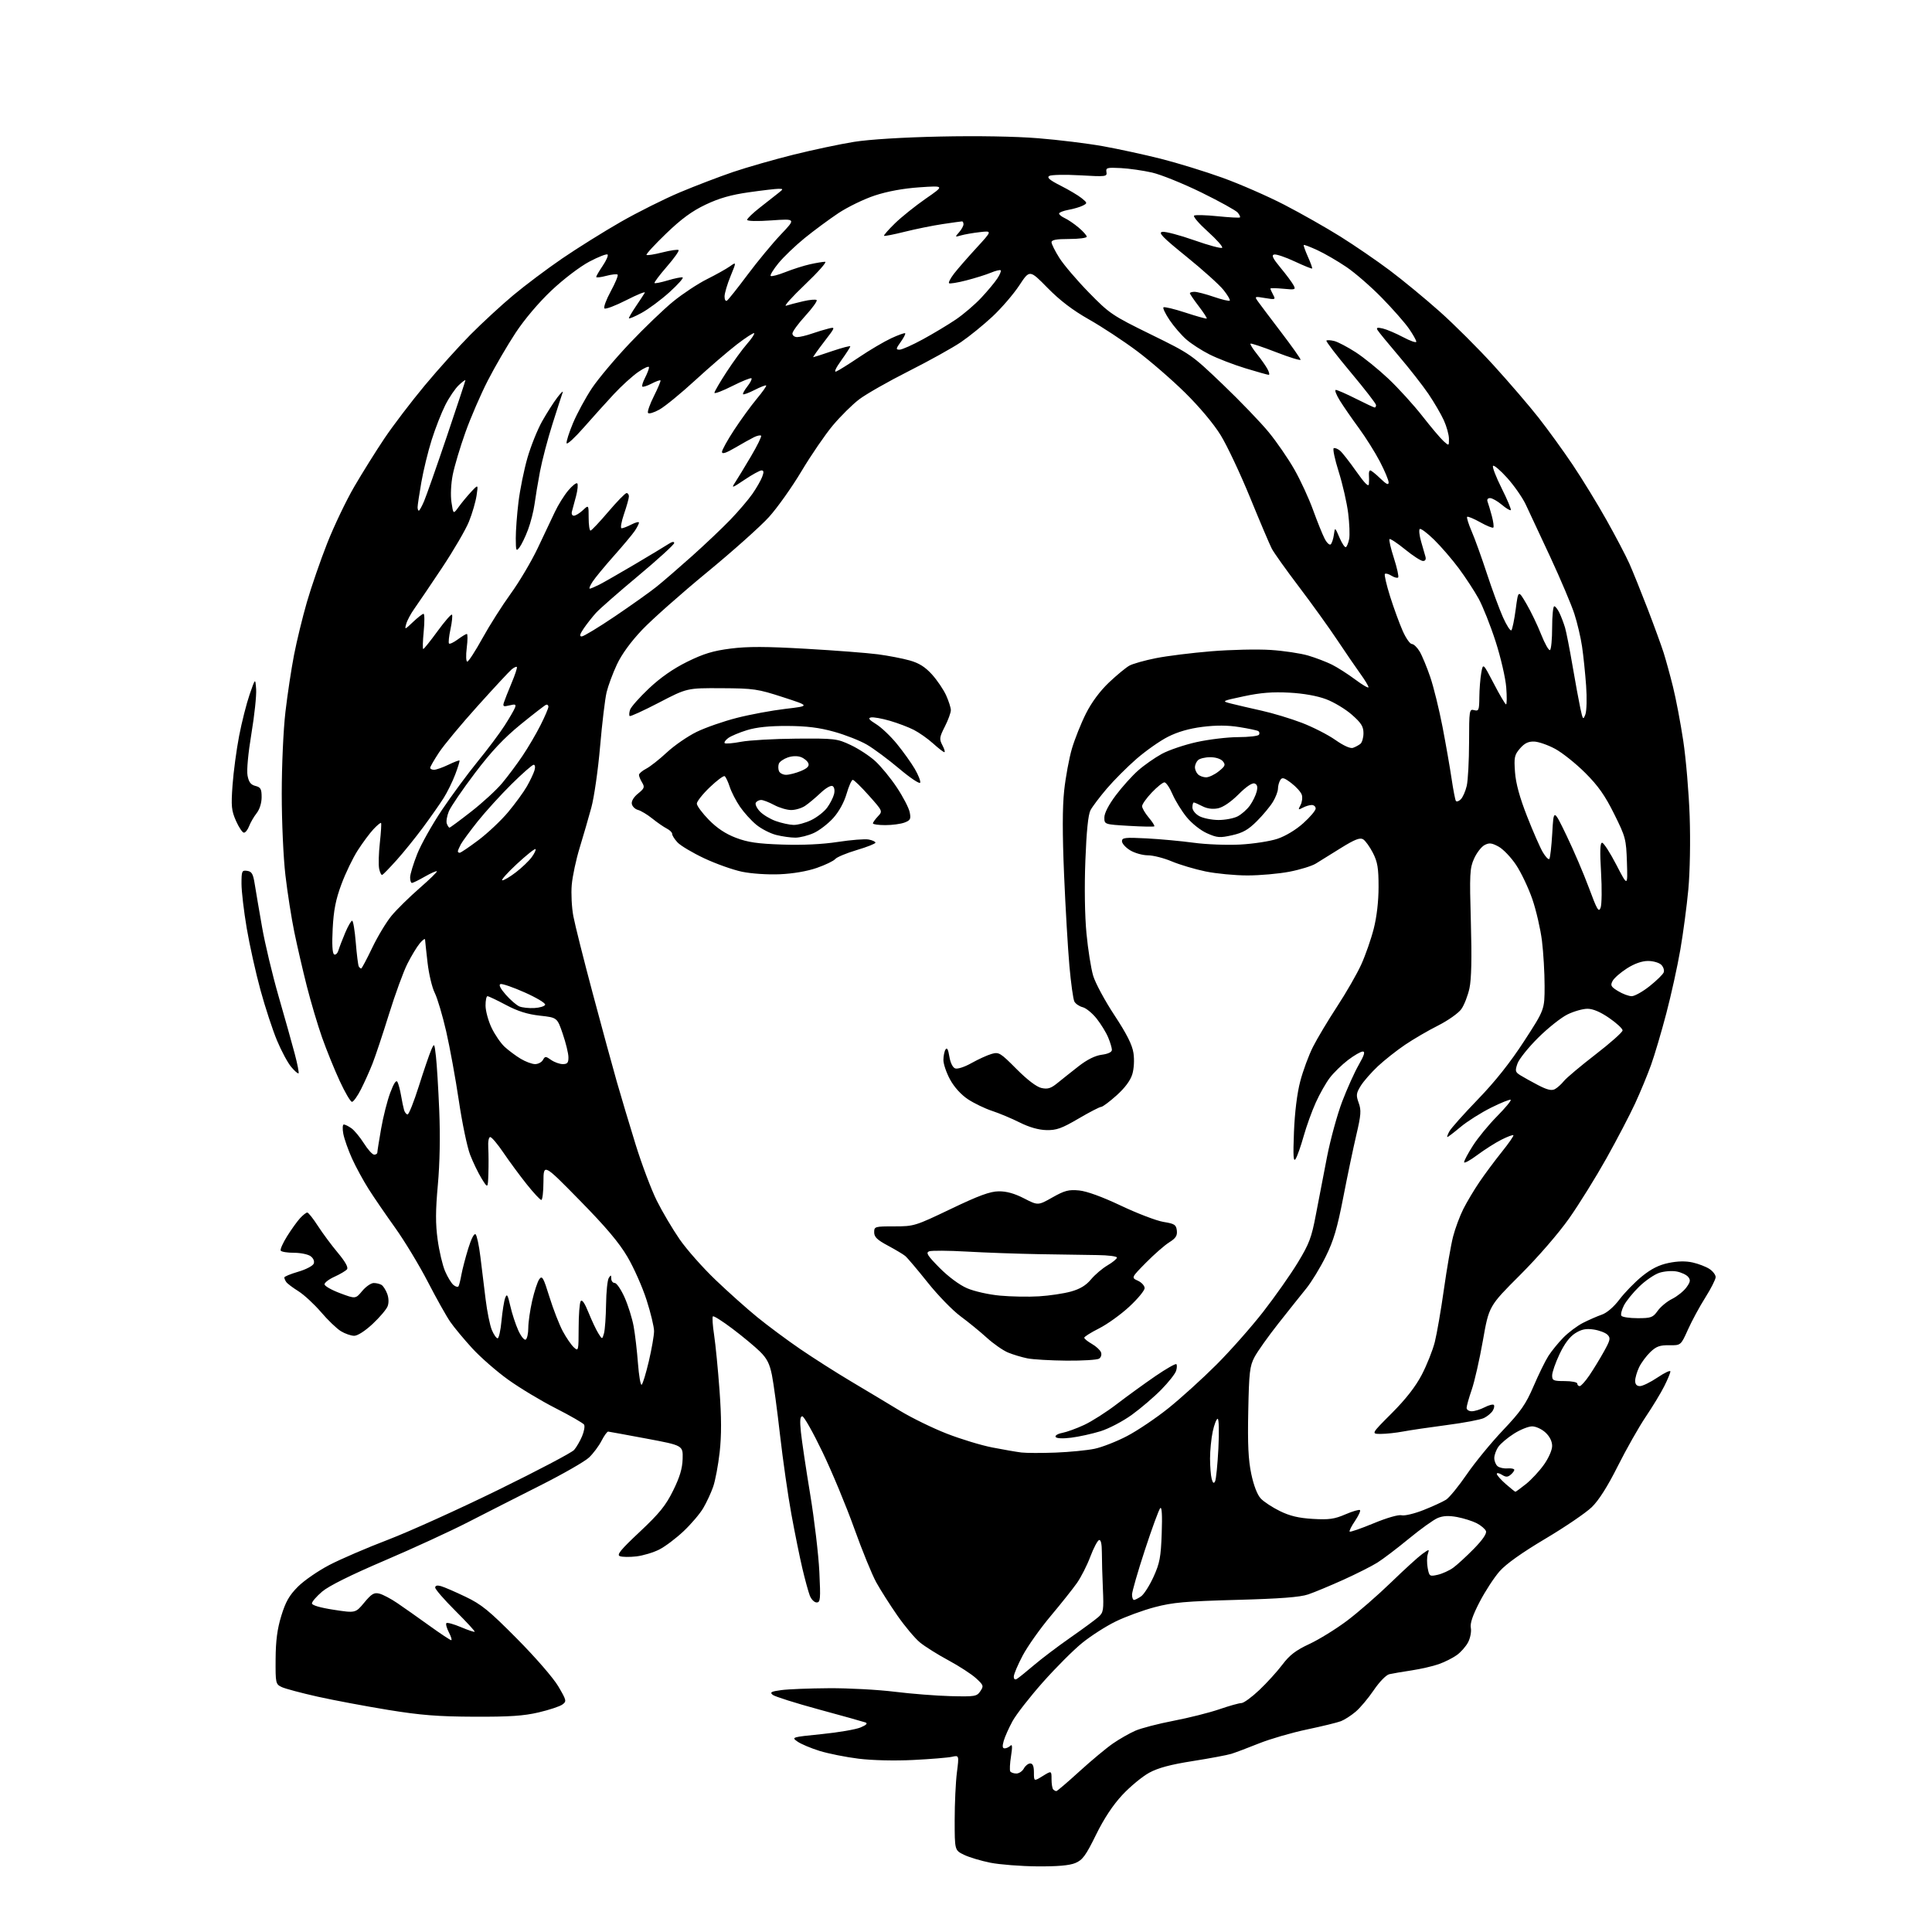 <?xml version="1.0" encoding="UTF-8" standalone="no"?>
<svg 
  version="1.1" 
  xmlns="http://www.w3.org/2000/svg" 
  xmlns:xlink="http://www.w3.org/1999/xlink" 
  xmlns:svg="http://www.w3.org/2000/svg"
  xmlns:rdf="http://www.w3.org/1999/02/22-rdf-syntax-ns#"
  xmlns:cc="http://creativecommons.org/ns#"
  xmlns:dc="http://purl.org/dc/elements/1.1/"
  viewBox="0 0 768 768"
  width="768"
  height="768"
>
<style>svg {background-color: white; }</style>"
<path stroke="none" fill="black" fill-rule="evenodd" d="M412.28,741.91C405.80,741.85 397.43,741.20 393.68,740.46C389.94,739.71 385.21,738.29 383.18,737.30C379.50,735.50 379.50,735.50 379.50,723.50C379.50,716.90 379.90,708.40 380.38,704.61C381.26,697.72 381.26,697.72 378.38,698.36C376.80,698.71 369.88,699.28 363.00,699.62C355.62,699.99 346.74,699.78 341.31,699.11C336.26,698.49 329.29,697.09 325.81,696.02C322.34,694.94 318.38,693.27 317.01,692.30C314.55,690.57 314.67,690.54 326.60,689.34C333.24,688.68 340.21,687.48 342.09,686.69C344.44,685.69 345.03,685.07 344.00,684.69C343.18,684.39 334.88,682.07 325.58,679.55C316.27,677.02 307.98,674.40 307.16,673.73C305.93,672.71 306.52,672.39 310.59,671.84C313.29,671.47 321.81,671.14 329.53,671.09C337.25,671.04 348.97,671.67 355.59,672.49C362.20,673.31 372.25,674.10 377.91,674.24C387.57,674.48 388.30,674.36 389.70,672.28C391.10,670.21 390.99,669.88 387.96,667.11C386.19,665.49 381.25,662.29 376.99,659.99C372.73,657.70 367.63,654.50 365.66,652.87C363.69,651.25 359.67,646.45 356.72,642.21C353.77,637.97 349.99,632.02 348.32,629.00C346.65,625.98 342.70,616.30 339.55,607.50C336.39,598.70 330.74,585.09 326.97,577.25C323.21,569.41 319.59,563.00 318.93,563.00C318.05,563.00 317.90,564.69 318.37,569.25C318.72,572.69 320.38,583.83 322.06,594.00C323.74,604.17 325.37,618.01 325.70,624.75C326.23,635.76 326.12,637.00 324.62,637.00C323.70,637.00 322.48,635.76 321.90,634.25C321.32,632.74 320.00,627.90 318.96,623.50C317.92,619.10 315.96,609.42 314.60,602.00C313.24,594.58 311.21,580.40 310.08,570.50C308.96,560.60 307.51,549.86 306.86,546.64C305.95,542.11 304.87,539.99 302.09,537.26C300.12,535.32 295.23,531.26 291.22,528.23C287.22,525.20 283.69,522.97 283.38,523.28C283.08,523.59 283.29,526.92 283.87,530.67C284.44,534.43 285.41,544.33 286.02,552.67C286.81,563.44 286.82,570.58 286.08,577.26C285.50,582.43 284.33,588.64 283.48,591.05C282.63,593.46 280.87,597.26 279.56,599.48C278.26,601.71 274.75,605.83 271.77,608.65C268.79,611.47 264.44,614.75 262.11,615.94C259.77,617.14 255.67,618.37 253.00,618.69C250.32,619.00 247.36,618.97 246.41,618.60C245.05,618.08 246.66,616.10 254.33,608.91C262.14,601.57 264.64,598.49 267.58,592.53C270.23,587.17 271.25,583.76 271.36,579.89C271.50,574.59 271.50,574.59 257.00,571.87C249.03,570.38 242.17,569.12 241.77,569.08C241.37,569.03 240.17,570.69 239.11,572.75C238.05,574.81 235.82,577.80 234.15,579.38C232.49,580.96 223.78,585.95 214.81,590.47C205.84,594.99 192.88,601.58 186.00,605.11C179.12,608.65 164.18,615.52 152.80,620.38C139.43,626.09 130.67,630.45 128.05,632.69C125.82,634.60 124.00,636.70 124.00,637.37C124.00,638.12 127.27,639.08 132.66,639.91C141.32,641.24 141.32,641.24 144.80,637.05C147.70,633.56 148.71,632.96 150.80,633.49C152.18,633.83 155.38,635.52 157.90,637.23C160.43,638.94 166.14,642.97 170.59,646.17C175.04,649.38 178.99,652.00 179.37,652.00C179.74,652.00 179.33,650.61 178.45,648.91C177.57,647.21 177.12,645.55 177.45,645.22C177.78,644.89 180.36,645.60 183.20,646.80C186.04,648.00 188.51,648.83 188.69,648.64C188.88,648.45 185.42,644.71 181.02,640.32C176.61,635.93 173.00,631.78 173.00,631.10C173.00,630.30 173.79,630.09 175.25,630.50C176.49,630.84 180.88,632.74 185.00,634.71C191.41,637.77 194.39,640.20 205.50,651.41C212.92,658.89 219.98,667.04 221.95,670.38C225.22,675.96 225.30,676.31 223.55,677.58C222.54,678.32 218.29,679.73 214.11,680.71C208.19,682.10 202.49,682.48 188.50,682.42C174.09,682.36 167.26,681.82 154.27,679.71C145.34,678.25 132.74,675.89 126.27,674.45C119.80,673.00 113.38,671.29 112.00,670.64C109.57,669.48 109.50,669.16 109.56,659.47C109.61,652.19 110.21,647.57 111.82,642.32C113.54,636.71 114.98,634.18 118.44,630.72C120.87,628.28 126.51,624.40 130.97,622.08C135.43,619.76 145.92,615.24 154.29,612.05C162.65,608.85 182.32,599.96 198.00,592.28C213.68,584.61 227.27,577.45 228.21,576.38C229.15,575.31 230.58,572.84 231.39,570.91C232.20,568.98 232.56,566.91 232.18,566.31C231.81,565.71 226.72,562.78 220.88,559.80C215.04,556.83 206.55,551.71 202.00,548.44C197.45,545.18 191.04,539.58 187.75,536.00C184.47,532.42 180.52,527.68 178.99,525.46C177.45,523.24 173.43,516.06 170.05,509.51C166.66,502.96 160.82,493.30 157.07,488.05C153.31,482.80 148.54,475.84 146.48,472.58C144.41,469.32 141.47,463.90 139.94,460.54C138.42,457.17 136.86,452.75 136.47,450.71C136.09,448.67 136.18,447.00 136.67,447.00C137.16,447.00 138.51,447.67 139.68,448.49C140.84,449.30 143.08,452.00 144.65,454.48C146.22,456.97 148.06,459.00 148.75,459.00C149.44,459.00 150.00,458.61 150.00,458.13C150.00,457.65 150.67,453.40 151.50,448.68C152.32,443.95 153.95,437.53 155.12,434.40C156.55,430.58 157.50,429.16 158.00,430.10C158.41,430.87 159.05,433.30 159.43,435.50C159.80,437.70 160.34,440.29 160.62,441.25C160.90,442.21 161.54,443.00 162.03,443.00C162.53,443.00 164.54,437.94 166.50,431.75C168.46,425.56 170.65,419.15 171.36,417.50C172.66,414.50 172.66,414.50 173.30,420.00C173.65,423.02 174.24,432.70 174.61,441.50C175.03,451.64 174.83,462.45 174.05,471.00C173.12,481.29 173.10,486.47 173.97,492.79C174.59,497.35 175.92,502.98 176.92,505.31C177.91,507.63 179.42,510.11 180.27,510.81C181.13,511.52 182.03,511.74 182.28,511.30C182.53,510.86 183.05,508.77 183.43,506.64C183.82,504.52 185.04,499.86 186.14,496.27C187.36,492.32 188.52,490.12 189.07,490.67C189.58,491.18 190.43,495.17 190.96,499.55C191.50,503.92 192.43,511.52 193.03,516.43C193.63,521.35 194.75,526.86 195.51,528.68C196.27,530.51 197.31,532.00 197.81,532.00C198.30,532.00 199.00,528.89 199.35,525.09C199.71,521.29 200.36,517.19 200.81,515.98C201.50,514.11 201.82,514.61 202.85,519.13C203.51,522.09 204.94,526.44 206.01,528.82C207.09,531.20 208.42,532.86 208.98,532.51C209.54,532.16 210.00,530.08 210.00,527.89C210.00,525.69 210.70,520.82 211.55,517.07C212.41,513.31 213.68,509.45 214.39,508.48C215.52,506.94 216.02,507.83 218.43,515.61C219.95,520.50 222.34,526.63 223.74,529.23C225.14,531.83 227.13,534.71 228.15,535.63C229.94,537.25 230.00,537.00 230.02,527.90C230.02,522.73 230.39,517.93 230.83,517.24C231.35,516.42 232.42,517.96 233.94,521.74C235.22,524.91 236.97,528.62 237.83,530.00C239.39,532.50 239.39,532.50 240.10,530.00C240.48,528.62 240.85,523.45 240.92,518.50C240.98,513.55 241.47,508.82 242.00,508.00C242.83,506.72 242.97,506.75 242.98,508.25C242.99,509.21 243.61,510.00 244.36,510.00C245.11,510.00 246.88,512.59 248.29,515.75C249.69,518.91 251.31,524.08 251.88,527.23C252.46,530.38 253.23,537.01 253.60,541.95C253.98,546.90 254.63,550.73 255.06,550.46C255.49,550.20 256.77,545.99 257.92,541.12C259.06,536.24 260.00,530.85 260.00,529.14C260.00,527.43 258.66,521.86 257.02,516.76C255.39,511.67 251.98,503.98 249.45,499.67C246.13,494.00 240.87,487.77 230.46,477.17C216.07,462.50 216.07,462.50 216.03,469.75C216.02,473.74 215.63,477.00 215.18,477.00C214.73,477.00 212.11,474.19 209.37,470.75C206.63,467.31 202.48,461.69 200.15,458.25C197.83,454.81 195.46,452.00 194.88,452.00C194.28,452.00 193.94,453.80 194.09,456.25C194.23,458.59 194.25,463.20 194.14,466.50C193.94,472.50 193.94,472.50 191.46,468.50C190.10,466.30 188.04,462.02 186.87,459.00C185.71,455.98 183.69,446.30 182.39,437.50C181.08,428.70 178.82,416.32 177.37,410.00C175.92,403.68 173.87,396.79 172.82,394.69C171.76,392.60 170.48,387.20 169.96,382.69C169.44,378.19 169.00,374.05 168.97,373.50C168.95,372.95 168.00,373.62 166.86,375.00C165.71,376.37 163.50,380.03 161.94,383.13C160.37,386.22 157.09,395.22 154.63,403.13C152.18,411.03 149.23,419.87 148.09,422.77C146.95,425.67 144.88,430.28 143.49,433.02C142.10,435.76 140.49,438.00 139.92,438.00C139.34,438.00 137.14,434.26 135.03,429.68C132.91,425.11 129.77,417.34 128.03,412.43C126.30,407.52 123.57,398.32 121.96,392.00C120.36,385.68 118.12,376.00 116.99,370.50C115.86,365.00 114.27,354.88 113.47,348.01C112.64,340.99 112.00,326.74 112.00,315.50C112.00,304.28 112.64,289.98 113.47,282.95C114.27,276.06 115.81,265.89 116.88,260.36C117.95,254.83 120.25,245.40 121.98,239.40C123.71,233.41 127.34,222.88 130.05,216.00C132.76,209.12 137.60,198.99 140.81,193.48C144.02,187.97 149.44,179.30 152.85,174.22C156.27,169.14 163.47,159.69 168.85,153.22C174.24,146.75 182.44,137.64 187.07,132.98C191.71,128.31 199.32,121.29 204.00,117.38C208.68,113.46 217.45,106.88 223.50,102.74C229.55,98.61 240.02,92.07 246.76,88.21C253.50,84.35 264.07,79.07 270.26,76.46C276.44,73.86 286.00,70.21 291.50,68.34C297.00,66.48 307.80,63.39 315.50,61.47C323.20,59.56 334.00,57.27 339.50,56.39C345.58,55.42 359.00,54.59 373.71,54.28C388.46,53.96 403.67,54.22 412.66,54.95C420.77,55.60 432.37,57.03 438.45,58.12C444.53,59.21 454.87,61.46 461.44,63.11C468.00,64.77 479.03,68.16 485.94,70.65C492.85,73.14 503.90,77.97 510.50,81.38C517.10,84.79 527.15,90.49 532.83,94.04C538.50,97.59 547.35,103.65 552.47,107.50C557.60,111.35 566.51,118.69 572.26,123.81C578.02,128.93 587.72,138.61 593.81,145.31C599.91,152.01 607.90,161.32 611.58,166.00C615.26,170.68 621.37,179.11 625.16,184.75C628.94,190.38 635.01,200.28 638.63,206.75C642.26,213.21 646.33,220.97 647.68,224.00C649.03,227.03 652.30,235.12 654.95,242.00C657.59,248.88 660.46,256.75 661.33,259.50C662.20,262.25 663.87,268.31 665.03,272.98C666.20,277.64 668.04,287.32 669.12,294.48C670.20,301.64 671.35,315.15 671.67,324.50C672.01,334.28 671.78,346.62 671.14,353.56C670.52,360.20 669.09,371.00 667.95,377.56C666.82,384.13 664.31,395.52 662.37,402.88C660.44,410.25 657.71,419.47 656.30,423.38C654.89,427.30 652.05,434.16 649.99,438.62C647.93,443.09 642.81,452.89 638.62,460.39C634.42,467.89 627.75,478.64 623.79,484.27C619.58,490.25 611.46,499.63 604.24,506.85C591.89,519.19 591.89,519.19 589.48,532.85C588.16,540.36 586.16,549.16 585.04,552.41C583.92,555.66 583.00,558.92 583.00,559.66C583.00,560.40 583.92,561.00 585.05,561.00C586.18,561.00 588.47,560.29 590.14,559.43C591.82,558.56 593.47,558.13 593.81,558.47C594.15,558.82 593.95,559.86 593.37,560.80C592.79,561.73 591.23,563.03 589.91,563.68C588.58,564.34 581.93,565.60 575.13,566.48C568.33,567.37 560.50,568.53 557.74,569.05C554.98,569.57 550.99,570.00 548.88,570.00C545.03,570.00 545.03,570.00 553.27,561.75C558.82,556.19 562.70,551.22 565.17,546.50C567.18,542.65 569.51,536.80 570.35,533.50C571.18,530.20 572.82,520.75 573.98,512.50C575.15,504.25 576.78,494.83 577.62,491.57C578.46,488.31 580.30,483.36 581.71,480.57C583.12,477.78 585.99,472.97 588.09,469.88C590.18,466.79 594.17,461.43 596.95,457.96C599.73,454.50 601.82,451.49 601.60,451.26C601.38,451.04 599.24,451.84 596.85,453.04C594.46,454.24 590.14,456.99 587.25,459.14C584.36,461.30 582.00,462.58 582.00,461.98C582.00,461.39 583.59,458.41 585.54,455.37C587.49,452.32 591.78,447.10 595.07,443.77C598.36,440.44 600.82,437.48 600.53,437.20C600.25,436.92 596.75,438.31 592.76,440.30C588.77,442.28 583.31,445.73 580.64,447.95C577.97,450.18 575.59,452.00 575.36,452.00C575.12,452.00 575.47,450.99 576.13,449.76C576.78,448.53 581.90,442.80 587.49,437.01C594.34,429.93 600.32,422.40 605.83,413.92C614.00,401.35 614.00,401.35 614.00,391.90C614.00,386.70 613.53,378.63 612.95,373.97C612.37,369.31 610.66,361.88 609.14,357.46C607.62,353.03 604.72,346.92 602.70,343.87C600.68,340.82 597.52,337.52 595.69,336.53C592.94,335.05 591.96,334.95 590.09,335.95C588.85,336.62 586.99,339.04 585.96,341.33C584.26,345.13 584.14,347.37 584.69,366.50C585.10,380.81 584.92,389.21 584.13,392.87C583.49,395.82 582.04,399.54 580.89,401.15C579.75,402.75 575.59,405.69 571.66,407.67C567.72,409.65 561.80,413.10 558.50,415.34C555.20,417.57 550.36,421.40 547.74,423.84C545.13,426.29 542.06,429.79 540.92,431.63C539.10,434.58 539.00,435.37 540.10,438.41C541.17,441.35 541.03,443.19 539.16,451.17C537.95,456.30 535.61,467.48 533.96,476.00C531.59,488.21 530.12,493.20 527.00,499.50C524.83,503.90 521.35,509.60 519.28,512.16C517.20,514.72 512.20,521.00 508.16,526.12C504.13,531.24 499.86,537.24 498.69,539.46C496.79,543.05 496.51,545.47 496.20,561.00C495.93,574.16 496.23,580.34 497.40,585.91C498.38,590.55 499.79,594.21 501.18,595.69C502.39,596.98 505.83,599.24 508.81,600.69C512.77,602.63 516.28,603.46 521.91,603.79C528.31,604.16 530.46,603.86 534.82,601.98C537.70,600.74 540.31,599.98 540.62,600.29C540.93,600.59 540.02,602.54 538.62,604.62C537.21,606.69 536.26,608.59 536.51,608.84C536.76,609.09 541.04,607.61 546.03,605.54C551.34,603.34 555.95,602.02 557.18,602.34C558.33,602.64 562.25,601.70 565.89,600.26C569.52,598.82 573.55,596.97 574.84,596.15C576.13,595.32 579.83,590.79 583.07,586.07C586.30,581.36 592.77,573.47 597.44,568.55C604.53,561.08 606.54,558.20 609.60,551.08C611.61,546.39 614.27,540.96 615.51,539.02C616.74,537.09 619.41,533.81 621.43,531.74C623.46,529.67 626.98,527.03 629.25,525.87C631.53,524.71 634.89,523.24 636.73,522.60C638.76,521.90 641.51,519.54 643.78,516.53C645.83,513.83 649.83,509.72 652.68,507.39C656.36,504.40 659.44,502.84 663.28,502.05C666.89,501.30 670.09,501.23 672.87,501.86C675.16,502.37 678.16,503.53 679.52,504.42C680.88,505.31 682.00,506.77 682.00,507.66C682.00,508.56 680.15,512.21 677.89,515.79C675.63,519.36 672.52,525.11 670.98,528.55C668.16,534.82 668.16,534.82 663.55,534.75C659.81,534.70 658.39,535.21 656.02,537.48C654.41,539.03 652.40,541.75 651.55,543.54C650.70,545.34 650.00,547.75 650.00,548.90C650.00,550.30 650.64,551.00 651.90,551.00C652.94,551.00 656.09,549.46 658.90,547.57C661.70,545.68 664.00,544.60 664.00,545.17C664.00,545.74 662.91,548.38 661.57,551.04C660.24,553.70 656.92,559.18 654.19,563.22C651.47,567.26 646.48,576.07 643.10,582.80C639.04,590.90 635.54,596.42 632.75,599.12C630.43,601.37 622.13,607.02 614.30,611.67C605.03,617.18 598.68,621.69 596.12,624.60C593.96,627.06 590.38,632.54 588.18,636.78C585.40,642.13 584.33,645.30 584.68,647.12C584.96,648.56 584.47,651.12 583.61,652.79C582.74,654.47 580.70,656.79 579.08,657.94C577.46,659.10 574.24,660.71 571.94,661.52C569.63,662.34 564.76,663.46 561.12,664.01C557.48,664.56 553.50,665.24 552.28,665.52C551.01,665.81 548.36,668.53 546.08,671.88C543.90,675.10 540.65,678.96 538.86,680.46C537.07,681.97 534.46,683.65 533.06,684.19C531.65,684.74 525.55,686.23 519.50,687.50C513.45,688.77 504.90,691.26 500.50,693.02C496.10,694.79 491.15,696.65 489.50,697.17C487.85,697.68 480.94,698.98 474.14,700.05C465.29,701.44 460.38,702.76 456.83,704.69C454.10,706.18 449.31,710.13 446.18,713.48C442.40,717.53 438.89,722.84 435.68,729.36C431.62,737.63 430.34,739.38 427.47,740.58C425.12,741.56 420.39,741.97 412.28,741.91zM419.92,711.99C420.24,711.99 424.38,708.45 429.13,704.12C433.88,699.80 439.86,694.82 442.42,693.06C444.97,691.30 448.96,689.02 451.28,688.00C453.60,686.98 460.45,685.20 466.50,684.04C472.55,682.88 480.73,680.82 484.67,679.47C488.61,678.11 492.57,677.00 493.48,677.00C494.38,677.00 497.57,674.68 500.57,671.84C503.57,669.01 507.70,664.46 509.76,661.73C512.65,657.90 515.09,656.03 520.50,653.51C524.35,651.72 531.10,647.55 535.50,644.24C539.90,640.93 547.77,634.07 553.00,629.00C558.23,623.93 563.79,618.87 565.36,617.74C568.23,615.70 568.23,615.70 567.56,617.81C567.19,618.96 567.18,621.45 567.53,623.33C568.15,626.62 568.31,626.72 571.51,626.00C573.35,625.58 576.12,624.32 577.67,623.20C579.23,622.08 582.92,618.68 585.89,615.66C589.36,612.11 591.07,609.62 590.69,608.63C590.37,607.79 588.72,606.39 587.04,605.52C585.35,604.65 581.85,603.54 579.25,603.05C575.92,602.43 573.64,602.54 571.51,603.43C569.86,604.12 564.67,607.84 560.00,611.69C555.33,615.53 549.70,619.81 547.50,621.18C545.30,622.56 539.23,625.62 534.00,627.99C528.77,630.35 522.48,632.97 520.00,633.81C516.74,634.91 508.89,635.51 491.50,635.98C471.22,636.54 466.18,636.98 459.00,638.88C454.32,640.12 447.34,642.68 443.48,644.57C439.61,646.46 433.64,650.29 430.20,653.08C426.75,655.86 419.70,662.92 414.53,668.75C409.35,674.59 403.93,681.55 402.48,684.21C401.03,686.88 399.46,690.39 398.99,692.03C398.38,694.18 398.48,695.00 399.37,695.00C400.05,695.00 401.08,694.52 401.66,693.94C402.41,693.19 402.48,694.42 401.90,698.09C401.44,700.96 401.31,703.69 401.59,704.15C401.88,704.62 402.98,705.00 404.02,705.00C405.07,705.00 406.41,704.10 407.00,703.00C407.59,701.90 408.73,701.00 409.54,701.00C410.55,701.00 411.00,702.10 411.00,704.58C411.00,708.16 411.00,708.16 414.50,706.00C418.00,703.84 418.00,703.84 418.00,707.25C418.00,709.13 418.30,710.97 418.67,711.33C419.03,711.70 419.60,712.00 419.92,711.99zM404.25,667.37C404.94,666.96 407.98,664.52 411.00,661.94C414.02,659.36 420.55,654.42 425.50,650.97C430.45,647.52 435.47,643.82 436.66,642.76C438.64,640.98 438.78,640.06 438.42,631.66C438.19,626.62 438.01,620.10 438.01,617.17C438.00,613.68 437.61,611.96 436.88,612.21C436.26,612.41 434.71,615.38 433.42,618.80C432.14,622.22 429.75,626.92 428.11,629.26C426.47,631.59 421.73,637.55 417.57,642.50C413.42,647.45 408.44,654.49 406.51,658.15C404.58,661.80 403.00,665.54 403.00,666.46C403.00,667.52 403.45,667.85 404.25,667.37zM450.78,636.00C451.21,636.00 452.48,635.35 453.62,634.56C454.75,633.76 456.97,630.28 458.55,626.81C461.02,621.37 461.47,618.99 461.80,609.50C462.06,602.33 461.85,598.85 461.22,599.50C460.68,600.05 457.93,607.53 455.12,616.12C452.30,624.71 450.00,632.70 450.00,633.87C450.00,635.04 450.35,636.00 450.78,636.00zM602.40,593.00C602.58,593.00 604.46,591.62 606.59,589.93C608.71,588.24 611.92,584.79 613.72,582.25C615.60,579.62 617.00,576.42 617.00,574.78C617.00,572.96 616.03,571.01 614.35,569.45C612.90,568.10 610.51,567.00 609.05,567.00C607.59,567.00 604.34,568.30 601.83,569.90C599.31,571.49 596.53,573.84 595.63,575.12C594.73,576.40 594.00,578.41 594.00,579.60C594.00,580.79 594.59,582.24 595.31,582.84C596.03,583.44 597.81,583.83 599.26,583.71C600.71,583.60 601.92,583.84 601.95,584.25C601.98,584.66 601.33,585.56 600.50,586.24C599.31,587.23 598.60,587.23 597.00,586.23C595.90,585.55 595.00,585.39 595.00,585.89C595.00,586.39 596.59,588.19 598.53,589.90C600.48,591.60 602.22,593.00 602.40,593.00zM483.01,588.86C483.41,588.11 484.00,582.21 484.33,575.75C484.66,569.20 484.54,564.00 484.05,564.00C483.56,564.00 482.68,566.27 482.08,569.05C481.49,571.83 481.01,576.66 481.01,579.80C481.02,582.93 481.31,586.56 481.66,587.86C482.12,589.57 482.49,589.85 483.01,588.86zM419.62,577.43C425.18,577.21 432.16,576.53 435.12,575.91C438.08,575.29 443.88,573.02 448.00,570.87C452.12,568.72 459.55,563.72 464.50,559.75C469.45,555.77 478.01,548.02 483.52,542.51C489.03,537.01 497.39,527.55 502.11,521.50C506.82,515.45 513.02,506.64 515.89,501.91C520.42,494.46 521.37,491.95 523.07,482.91C524.15,477.19 526.15,466.80 527.52,459.83C528.89,452.86 531.60,442.97 533.55,437.86C535.50,432.75 538.46,426.19 540.12,423.29C542.32,419.45 542.76,418.00 541.72,418.00C540.93,418.00 538.29,419.53 535.84,421.39C533.40,423.26 530.15,426.43 528.62,428.43C527.09,430.44 524.58,434.87 523.04,438.29C521.49,441.70 519.33,447.72 518.22,451.65C517.12,455.58 515.69,459.63 515.05,460.65C514.14,462.09 513.99,459.75 514.37,450.00C514.68,442.18 515.61,434.64 516.86,429.86C517.96,425.65 520.24,419.49 521.92,416.16C523.60,412.83 527.92,405.61 531.52,400.11C535.12,394.62 539.44,387.10 541.12,383.40C542.79,379.71 545.03,373.31 546.08,369.18C547.28,364.48 548.00,358.28 548.00,352.55C548.00,345.06 547.60,342.64 545.75,339.03C544.51,336.61 542.76,334.18 541.86,333.63C540.60,332.88 538.54,333.68 533.07,337.07C529.14,339.51 524.64,342.30 523.07,343.28C521.51,344.25 516.76,345.72 512.52,346.53C508.29,347.34 500.79,348.00 495.87,348.00C490.95,348.00 483.45,347.28 479.21,346.41C474.97,345.53 468.93,343.73 465.78,342.41C462.64,341.08 458.36,340.00 456.28,340.00C454.20,339.99 451.04,339.10 449.25,338.01C447.46,336.92 446.00,335.30 446.00,334.40C446.00,332.97 447.20,332.83 455.75,333.27C461.11,333.55 469.55,334.33 474.50,335.00C479.45,335.68 487.77,336.00 493.00,335.72C498.23,335.44 504.91,334.41 507.84,333.42C511.01,332.36 515.19,329.84 518.09,327.22C520.79,324.80 523.00,322.18 523.00,321.41C523.00,320.63 522.30,320.00 521.43,320.00C520.57,320.00 518.96,320.48 517.86,321.08C516.03,322.06 515.95,321.96 516.98,320.04C517.60,318.88 517.83,317.04 517.49,315.96C517.15,314.88 515.28,312.79 513.35,311.32C510.45,309.11 509.68,308.89 508.94,310.07C508.44,310.86 508.02,312.40 508.01,313.50C508.00,314.60 507.09,316.98 505.99,318.78C504.89,320.58 502.03,324.03 499.62,326.43C496.22,329.83 494.04,331.07 489.79,332.02C484.91,333.12 483.87,333.04 479.85,331.26C477.29,330.13 473.79,327.36 471.73,324.85C469.74,322.42 467.21,318.31 466.09,315.72C464.98,313.12 463.54,311.00 462.88,311.00C462.23,311.00 459.96,312.82 457.85,315.04C455.73,317.27 454.00,319.71 454.00,320.47C454.00,321.23 455.18,323.25 456.62,324.97C458.07,326.68 459.07,328.26 458.86,328.48C458.64,328.69 454.09,328.61 448.73,328.29C439.00,327.71 439.00,327.71 439.00,324.95C439.00,323.24 440.72,319.91 443.56,316.13C446.07,312.79 450.07,308.34 452.46,306.25C454.84,304.15 459.06,301.20 461.84,299.68C464.61,298.17 470.85,296.06 475.69,294.99C480.54,293.92 487.96,293.03 492.19,293.02C496.42,293.01 500.14,292.58 500.46,292.07C500.77,291.56 500.65,290.90 500.19,290.62C499.72,290.33 496.32,289.61 492.63,289.02C488.02,288.28 483.43,288.26 477.99,288.94C472.74,289.60 468.12,290.93 464.29,292.88C461.10,294.49 455.48,298.45 451.78,301.66C448.09,304.87 442.77,310.20 439.96,313.50C437.15,316.80 434.23,320.66 433.48,322.09C432.57,323.82 431.89,330.46 431.45,342.09C431.04,352.65 431.22,364.05 431.89,371.05C432.49,377.41 433.69,384.97 434.55,387.87C435.41,390.76 439.21,397.82 443.00,403.56C447.93,411.05 450.07,415.31 450.57,418.60C450.97,421.29 450.78,424.79 450.11,427.02C449.37,429.50 447.17,432.46 443.87,435.42C441.07,437.94 438.31,440.00 437.73,440.00C437.15,440.00 433.09,442.10 428.71,444.67C422.05,448.57 419.97,449.32 415.96,449.23C412.85,449.16 409.14,448.10 405.34,446.20C402.13,444.59 397.18,442.52 394.35,441.59C391.52,440.66 387.21,438.58 384.77,436.97C382.04,435.16 379.31,432.15 377.67,429.13C376.20,426.44 375.01,422.94 375.02,421.36C375.02,419.79 375.41,417.90 375.87,417.17C376.45,416.27 376.93,417.17 377.38,419.96C377.77,422.39 378.70,424.33 379.67,424.70C380.61,425.06 383.40,424.16 386.20,422.58C388.89,421.07 392.47,419.44 394.17,418.95C397.07,418.12 397.63,418.46 404.08,424.95C408.40,429.29 412.06,432.07 414.01,432.50C416.47,433.04 417.75,432.65 420.30,430.57C422.06,429.14 425.84,426.13 428.71,423.89C432.12,421.22 435.31,419.63 437.96,419.28C440.50,418.94 442.00,418.22 442.00,417.34C442.00,416.57 441.33,414.34 440.51,412.38C439.70,410.42 437.63,407.06 435.93,404.91C434.22,402.76 431.73,400.72 430.39,400.38C429.05,400.05 427.56,399.03 427.08,398.13C426.61,397.24 425.72,390.88 425.11,384.00C424.50,377.12 423.54,360.83 422.99,347.79C422.30,331.52 422.31,321.01 423.02,314.29C423.60,308.91 424.99,301.37 426.12,297.54C427.26,293.72 429.76,287.45 431.70,283.61C433.93,279.17 437.26,274.69 440.85,271.28C443.96,268.34 447.62,265.32 449.00,264.57C450.38,263.83 455.10,262.50 459.50,261.63C463.90,260.75 473.80,259.52 481.50,258.89C489.20,258.26 499.79,258.02 505.04,258.36C510.29,258.70 517.04,259.71 520.04,260.60C523.04,261.49 527.30,263.12 529.50,264.22C531.70,265.32 535.86,267.99 538.75,270.14C541.64,272.30 544.00,273.67 544.00,273.18C544.00,272.70 542.57,270.32 540.81,267.90C539.06,265.48 534.93,259.45 531.63,254.50C528.34,249.55 521.46,239.99 516.35,233.25C511.23,226.51 506.38,219.69 505.55,218.09C504.72,216.49 500.85,207.38 496.95,197.84C493.05,188.30 487.78,177.12 485.24,173.00C482.48,168.50 476.80,161.73 471.06,156.08C465.80,150.90 457.17,143.43 451.88,139.48C446.59,135.53 438.04,129.90 432.88,126.98C426.40,123.31 421.30,119.42 416.40,114.42C409.30,107.19 409.30,107.19 405.19,113.44C402.92,116.89 398.14,122.45 394.55,125.81C390.96,129.16 385.31,133.75 382.00,136.00C378.69,138.25 369.34,143.44 361.24,147.53C353.13,151.62 344.27,156.67 341.53,158.75C338.80,160.83 334.08,165.51 331.03,169.15C327.99,172.79 322.40,180.96 318.61,187.30C314.82,193.65 309.00,201.85 305.68,205.52C302.36,209.20 291.26,219.11 281.01,227.54C270.77,235.97 259.19,246.23 255.29,250.33C250.77,255.09 247.12,260.10 245.23,264.15C243.59,267.64 241.75,272.61 241.13,275.19C240.51,277.77 239.35,287.45 238.55,296.69C237.76,305.94 236.19,316.88 235.07,321.00C233.95,325.12 231.86,332.32 230.43,337.00C228.99,341.68 227.58,348.30 227.28,351.73C226.98,355.15 227.26,360.77 227.92,364.23C228.57,367.68 232.05,381.52 235.65,395.00C239.25,408.48 243.54,424.23 245.19,430.00C246.84,435.77 250.20,447.00 252.66,454.94C255.12,462.88 258.92,472.95 261.10,477.32C263.28,481.69 267.36,488.58 270.16,492.64C272.96,496.69 279.38,503.95 284.43,508.77C289.47,513.60 296.95,520.27 301.05,523.61C305.15,526.95 312.77,532.62 318.00,536.20C323.23,539.78 332.45,545.66 338.50,549.25C344.55,552.85 353.26,558.07 357.85,560.86C362.44,563.64 370.76,567.71 376.35,569.89C381.93,572.07 390.10,574.55 394.50,575.40C398.90,576.26 404.07,577.15 406.00,577.39C407.93,577.62 414.05,577.64 419.62,577.43zM425.84,571.50C422.44,571.93 420.00,571.81 419.63,571.21C419.29,570.67 420.48,569.94 422.26,569.60C424.04,569.26 427.98,567.83 431.00,566.42C434.02,565.01 439.88,561.28 444.00,558.11C448.12,554.95 455.00,549.97 459.27,547.04C463.55,544.11 467.30,541.97 467.62,542.28C467.93,542.59 467.88,543.80 467.51,544.96C467.14,546.12 464.52,549.45 461.67,552.35C458.83,555.26 453.57,559.76 450.00,562.35C446.40,564.97 440.81,567.90 437.46,568.94C434.14,569.96 428.91,571.12 425.84,571.50zM627.95,551.00C628.48,551.00 630.20,549.09 631.79,546.75C633.38,544.41 635.98,540.15 637.58,537.27C640.14,532.65 640.31,531.88 638.99,530.57C638.17,529.76 635.70,528.83 633.50,528.50C630.46,528.05 628.71,528.40 626.20,529.97C624.01,531.34 621.91,534.13 619.95,538.27C618.33,541.69 617.00,545.51 617.00,546.75C617.00,548.78 617.48,549.00 622.00,549.00C624.75,549.00 627.00,549.45 627.00,550.00C627.00,550.55 627.43,551.00 627.95,551.00zM424.00,540.88C417.68,540.82 410.66,540.42 408.41,539.97C406.16,539.52 402.68,538.47 400.68,537.64C398.68,536.80 394.90,534.16 392.27,531.77C389.65,529.38 384.93,525.53 381.80,523.22C378.66,520.90 372.77,514.84 368.72,509.75C364.66,504.66 360.66,499.94 359.83,499.26C359.01,498.58 355.89,496.73 352.91,495.13C348.70,492.88 347.50,491.72 347.50,489.87C347.50,487.57 347.75,487.50 355.50,487.50C363.34,487.50 363.79,487.36 377.98,480.57C389.04,475.27 393.53,473.62 396.98,473.57C400.08,473.53 403.25,474.41 407.06,476.37C412.63,479.23 412.63,479.23 418.36,475.99C423.23,473.24 424.83,472.83 428.95,473.22C432.03,473.52 438.13,475.74 445.65,479.30C452.17,482.39 459.75,485.28 462.50,485.73C466.90,486.44 467.54,486.85 467.81,489.15C468.04,491.20 467.39,492.22 464.81,493.83C462.99,494.96 458.84,498.59 455.58,501.89C449.67,507.89 449.67,507.89 452.33,509.11C453.80,509.77 455.00,511.10 455.00,512.05C455.00,513.01 452.26,516.32 448.91,519.42C445.56,522.53 440.16,526.41 436.91,528.05C433.66,529.69 431.00,531.36 431.01,531.76C431.01,532.17 432.37,533.27 434.02,534.21C435.68,535.16 437.32,536.66 437.66,537.56C438.02,538.48 437.68,539.59 436.90,540.09C436.13,540.57 430.32,540.93 424.00,540.88zM140.79,531.00C139.53,530.99 137.15,530.17 135.50,529.16C133.85,528.15 130.30,524.74 127.61,521.58C124.91,518.43 120.86,514.69 118.61,513.27C116.35,511.86 114.17,510.21 113.77,509.60C113.36,509.00 113.02,508.19 113.02,507.82C113.01,507.45 115.50,506.42 118.55,505.53C121.60,504.64 124.37,503.20 124.71,502.31C125.08,501.36 124.58,500.17 123.47,499.36C122.45,498.61 119.48,498.00 116.87,498.00C114.26,498.00 111.88,497.62 111.59,497.15C111.30,496.68 112.45,494.09 114.14,491.40C115.83,488.70 118.14,485.49 119.28,484.25C120.42,483.01 121.71,482.00 122.14,482.00C122.58,482.00 124.46,484.36 126.32,487.25C128.18,490.14 131.76,494.97 134.28,497.98C137.30,501.60 138.54,503.85 137.93,504.58C137.43,505.19 135.21,506.50 133.01,507.50C130.80,508.49 129.00,509.86 129.00,510.53C129.00,511.20 131.77,512.79 135.17,514.06C141.33,516.37 141.33,516.37 143.99,513.18C145.45,511.43 147.51,510.01 148.57,510.02C149.63,510.02 151.03,510.37 151.69,510.79C152.34,511.20 153.34,512.77 153.91,514.27C154.53,515.90 154.61,517.91 154.09,519.25C153.62,520.49 150.95,523.64 148.16,526.25C145.15,529.07 142.15,531.00 140.79,531.00zM650.99,524.00C656.34,524.00 657.05,523.74 658.95,521.08C660.09,519.47 662.68,517.33 664.70,516.33C666.72,515.32 669.26,513.28 670.35,511.80C671.97,509.58 672.09,508.82 671.06,507.57C670.37,506.74 668.30,505.77 666.46,505.43C664.63,505.08 661.53,505.33 659.58,505.97C657.63,506.62 654.04,509.08 651.61,511.45C649.17,513.81 646.45,517.17 645.55,518.90C644.65,520.64 644.19,522.50 644.52,523.03C644.85,523.56 647.76,524.00 650.99,524.00zM413.00,515.31C417.12,515.06 422.83,514.21 425.68,513.42C429.32,512.41 431.71,510.97 433.68,508.59C435.23,506.73 438.19,504.21 440.25,503.00C442.31,501.79 444.00,500.40 444.00,499.90C444.00,499.41 440.51,498.96 436.25,498.91C431.99,498.87 421.52,498.70 413.00,498.55C404.48,498.40 391.55,497.94 384.28,497.52C377.00,497.11 370.29,497.06 369.35,497.42C367.94,497.96 368.69,499.13 373.49,503.99C376.97,507.50 381.39,510.79 384.42,512.09C387.26,513.32 393.02,514.62 397.50,515.03C401.90,515.44 408.88,515.57 413.00,515.31zM618.08,432.96C619.05,432.44 620.67,430.99 621.67,429.74C622.68,428.48 628.34,423.73 634.25,419.16C640.16,414.60 645.00,410.30 645.00,409.60C645.00,408.90 642.60,406.68 639.68,404.67C636.17,402.25 633.22,401.00 631.04,401.00C629.21,401.00 625.64,402.01 623.11,403.25C620.57,404.49 615.32,408.66 611.43,412.53C607.54,416.39 603.84,421.01 603.22,422.78C602.21,425.68 602.33,426.16 604.30,427.40C605.51,428.16 608.71,429.94 611.40,431.35C614.99,433.22 616.78,433.65 618.08,432.96zM118.68,426.66C118.44,426.89 117.12,425.75 115.75,424.11C114.37,422.47 111.83,417.73 110.10,413.58C108.37,409.42 105.42,400.45 103.56,393.63C101.69,386.82 99.22,375.73 98.08,369.00C96.94,362.26 96.00,354.30 96.00,351.31C96.00,346.24 96.15,345.88 98.24,346.18C100.10,346.44 100.62,347.37 101.27,351.50C101.71,354.25 103.01,361.90 104.17,368.50C105.32,375.10 108.28,387.48 110.73,396.00C113.19,404.52 116.08,414.81 117.15,418.86C118.23,422.91 118.91,426.42 118.68,426.66zM212.70,423.00C213.91,423.00 215.32,422.26 215.82,421.35C216.68,419.82 216.91,419.82 219.09,421.35C220.39,422.26 222.47,423.00 223.72,423.00C225.55,423.00 225.99,422.46 225.96,420.25C225.95,418.74 224.93,414.57 223.71,411.00C221.50,404.50 221.50,404.50 214.60,403.74C209.68,403.19 205.82,401.98 201.13,399.49C197.52,397.57 194.21,396.00 193.78,396.00C193.35,396.00 193.00,397.69 193.01,399.75C193.02,401.81 194.08,405.75 195.38,408.50C196.68,411.25 199.04,414.69 200.62,416.15C202.21,417.60 205.07,419.74 207.00,420.89C208.93,422.05 211.49,422.99 212.70,423.00zM212.42,400.71C214.58,400.59 216.51,400.00 216.71,399.39C216.91,398.79 213.27,396.60 208.63,394.53C203.99,392.46 199.63,390.96 198.95,391.18C198.15,391.45 198.90,392.95 201.05,395.40C202.89,397.50 205.32,399.59 206.45,400.07C207.58,400.54 210.27,400.83 212.42,400.71zM648.62,396.00C649.79,396.00 653.00,394.20 655.76,392.00C658.53,389.80 661.04,387.34 661.35,386.53C661.66,385.72 661.23,384.37 660.39,383.53C659.55,382.69 657.18,382.00 655.12,382.00C652.71,382.00 649.75,383.04 646.77,384.93C644.22,386.55 641.65,388.79 641.04,389.93C640.08,391.72 640.36,392.25 643.22,393.99C645.02,395.09 647.45,395.99 648.62,396.00zM143.57,385.00C143.82,385.00 145.80,381.29 147.97,376.75C150.14,372.21 153.60,366.48 155.66,364.00C157.72,361.52 162.70,356.63 166.73,353.11C170.76,349.60 173.89,346.55 173.67,346.34C173.46,346.13 171.31,347.08 168.89,348.46C166.48,349.85 164.16,350.98 163.75,350.99C163.34,350.99 163.02,349.99 163.03,348.75C163.05,347.51 164.31,343.35 165.84,339.50C167.36,335.65 171.79,327.76 175.68,321.97C179.57,316.18 185.98,307.49 189.92,302.66C193.87,297.84 198.66,291.44 200.58,288.44C202.50,285.45 204.35,282.25 204.70,281.35C205.22,279.97 204.87,279.82 202.53,280.40C200.15,281.00 199.82,280.84 200.29,279.30C200.60,278.31 201.98,274.81 203.36,271.52C204.75,268.24 205.69,265.36 205.46,265.13C205.24,264.90 204.30,265.34 203.38,266.10C202.46,266.86 196.37,273.42 189.84,280.68C183.31,287.93 176.40,296.25 174.49,299.16C172.57,302.07 171.00,304.80 171.00,305.23C171.00,305.65 171.70,306.00 172.55,306.00C173.40,306.00 175.95,305.10 178.22,304.01C180.49,302.91 182.48,302.15 182.65,302.32C182.82,302.48 182.06,304.97 180.97,307.84C179.88,310.72 177.80,314.93 176.36,317.22C174.92,319.50 171.25,324.74 168.20,328.86C165.15,332.98 160.40,338.87 157.64,341.93C154.89,344.99 152.33,347.63 151.95,347.79C151.57,347.95 151.02,346.82 150.71,345.29C150.41,343.76 150.54,339.12 151.00,335.00C151.45,330.88 151.67,327.34 151.47,327.14C151.27,326.94 149.91,328.07 148.44,329.64C146.97,331.21 144.18,334.98 142.23,338.00C140.28,341.02 137.35,347.10 135.72,351.50C133.46,357.58 132.63,361.80 132.25,369.11C131.92,375.31 132.12,378.96 132.80,379.38C133.38,379.74 134.16,379.01 134.54,377.76C134.92,376.52 136.13,373.36 137.24,370.75C138.34,368.14 139.58,366.00 139.99,366.00C140.39,366.00 141.04,369.92 141.43,374.71C141.82,379.50 142.36,383.77 142.63,384.21C142.90,384.64 143.32,385.00 143.57,385.00zM636.27,360.82C636.74,359.54 636.82,353.21 636.44,346.75C635.94,338.34 636.06,335.00 636.86,335.00C637.48,335.00 640.02,338.94 642.51,343.75C647.04,352.50 647.04,352.50 646.73,342.82C646.43,333.56 646.21,332.72 641.65,323.55C638.01,316.22 635.31,312.38 630.15,307.23C626.44,303.53 621.06,299.23 618.19,297.68C615.33,296.13 611.56,294.83 609.82,294.78C607.52,294.71 606.00,295.46 604.21,297.54C602.01,300.10 601.81,301.06 602.24,306.95C602.57,311.43 604.08,316.96 607.02,324.46C609.38,330.49 612.20,336.92 613.28,338.75C614.36,340.59 615.53,341.80 615.87,341.46C616.22,341.12 616.74,336.48 617.05,331.17C617.59,321.50 617.59,321.50 622.73,332.16C625.56,338.02 629.57,347.39 631.64,352.98C634.87,361.71 635.53,362.82 636.27,360.82zM199.67,349.95C200.32,349.98 202.75,348.54 205.08,346.75C207.41,344.96 210.23,342.27 211.34,340.77C212.45,339.26 213.14,337.81 212.87,337.53C212.59,337.26 209.25,339.93 205.43,343.47C201.62,347.01 199.03,349.93 199.67,349.95zM310.00,347.53C305.14,347.74 298.68,347.30 294.92,346.52C291.30,345.76 284.55,343.36 279.92,341.18C275.29,339.00 270.51,336.16 269.31,334.86C268.11,333.56 267.16,332.05 267.20,331.50C267.24,330.95 266.28,329.99 265.06,329.37C263.85,328.75 261.24,326.95 259.28,325.37C257.31,323.79 254.76,322.26 253.61,321.96C252.45,321.66 251.35,320.58 251.16,319.57C250.94,318.46 251.93,316.82 253.65,315.44C256.15,313.42 256.35,312.89 255.25,311.08C254.56,309.95 254.00,308.58 254.00,308.04C254.00,307.50 255.30,306.38 256.89,305.56C258.47,304.74 262.17,301.82 265.11,299.08C268.04,296.35 273.36,292.68 276.92,290.94C280.49,289.20 287.70,286.69 292.95,285.36C298.20,284.02 306.89,282.41 312.25,281.78C322.01,280.63 322.01,280.63 311.25,277.14C301.18,273.87 299.63,273.64 286.80,273.57C273.10,273.50 273.10,273.50 261.94,279.31C255.80,282.50 250.56,284.90 250.30,284.63C250.03,284.37 250.10,283.25 250.45,282.16C250.80,281.06 254.18,277.24 257.97,273.66C262.56,269.33 267.64,265.80 273.18,263.06C279.68,259.86 283.45,258.71 290.43,257.82C297.19,256.96 304.49,256.98 320.43,257.90C332.02,258.56 344.88,259.56 349.00,260.10C353.12,260.65 358.81,261.74 361.63,262.54C365.33,263.58 367.78,265.13 370.48,268.11C372.52,270.37 375.04,274.09 376.08,276.36C377.11,278.64 377.97,281.30 377.98,282.28C377.99,283.26 376.92,286.20 375.60,288.80C373.41,293.12 373.33,293.78 374.63,296.27C375.42,297.77 375.77,299.00 375.40,299.00C375.04,299.00 373.02,297.44 370.92,295.54C368.81,293.64 365.37,291.21 363.26,290.14C361.16,289.06 356.86,287.43 353.72,286.52C350.57,285.60 347.20,285.01 346.25,285.19C344.94,285.44 345.46,286.12 348.27,287.86C350.35,289.14 354.08,292.69 356.56,295.74C359.05,298.79 362.23,303.24 363.63,305.63C365.03,308.02 366.00,310.49 365.79,311.12C365.58,311.75 361.83,309.25 357.46,305.56C353.08,301.87 347.28,297.56 344.57,295.99C341.85,294.41 336.00,292.11 331.57,290.88C325.64,289.23 320.71,288.62 313.00,288.58C305.88,288.55 300.73,289.08 297.00,290.23C293.98,291.15 290.60,292.57 289.50,293.37C288.40,294.18 287.76,295.10 288.08,295.42C288.40,295.73 291.33,295.49 294.58,294.87C297.84,294.25 307.70,293.69 316.50,293.62C331.83,293.51 332.74,293.61 338.12,296.14C341.21,297.58 345.60,300.45 347.87,302.50C350.14,304.56 354.03,309.28 356.50,313.01C358.98,316.73 361.28,321.17 361.62,322.87C362.16,325.56 361.90,326.09 359.56,326.98C358.08,327.54 354.65,328.00 351.93,328.00C349.22,328.00 347.00,327.69 347.00,327.31C347.00,326.94 347.88,325.69 348.96,324.54C350.93,322.45 350.93,322.45 345.38,316.22C342.34,312.80 339.46,310.00 338.99,310.00C338.52,310.00 337.42,312.49 336.53,315.54C335.54,318.96 333.50,322.66 331.21,325.20C329.17,327.46 325.70,330.13 323.50,331.13C321.30,332.14 318.01,332.97 316.19,332.98C314.37,332.99 310.94,332.51 308.56,331.91C306.19,331.31 302.61,329.48 300.62,327.83C298.62,326.19 295.71,322.97 294.14,320.67C292.57,318.38 290.74,314.82 290.07,312.76C289.40,310.71 288.50,308.81 288.06,308.54C287.62,308.27 284.96,310.26 282.13,312.97C279.31,315.67 277.00,318.59 277.00,319.45C277.00,320.30 279.14,323.20 281.75,325.87C284.99,329.19 288.41,331.46 292.50,333.02C297.24,334.83 301.12,335.40 311.00,335.73C319.08,336.00 326.88,335.63 333.06,334.68C338.32,333.87 343.83,333.44 345.31,333.72C346.79,334.00 348.00,334.57 348.00,334.97C348.00,335.38 344.66,336.70 340.57,337.91C336.49,339.13 332.63,340.73 332.01,341.49C331.38,342.24 328.09,343.83 324.69,345.01C320.86,346.34 315.26,347.30 310.00,347.53zM182.75,338.99C183.16,338.99 186.51,336.72 190.20,333.95C193.88,331.18 199.18,326.18 201.98,322.84C204.77,319.49 208.13,314.90 209.43,312.63C210.73,310.36 212.09,307.49 212.46,306.25C212.85,304.97 212.70,304.00 212.14,304.00C211.59,304.00 207.61,307.49 203.30,311.76C198.99,316.03 192.96,322.67 189.89,326.51C186.83,330.36 183.80,334.48 183.16,335.68C182.52,336.89 182.00,338.12 182.00,338.43C182.00,338.75 182.34,339.00 182.75,338.99zM96.97,331.00C96.37,331.00 94.96,328.90 93.82,326.33C92.00,322.21 91.83,320.51 92.44,312.08C92.82,306.81 94.00,298.03 95.05,292.56C96.10,287.09 97.99,279.66 99.23,276.06C101.50,269.50 101.50,269.50 101.82,273.98C101.99,276.45 101.15,284.40 99.94,291.64C98.65,299.40 98.01,306.25 98.40,308.30C98.89,310.91 99.68,311.95 101.53,312.42C103.62,312.94 104.00,313.63 104.00,316.88C104.00,319.20 103.21,321.73 102.02,323.25C100.93,324.63 99.59,326.94 99.04,328.38C98.50,329.82 97.56,331.00 96.97,331.00zM178.68,329.00C178.93,329.00 182.82,326.13 187.32,322.61C191.82,319.10 197.33,314.04 199.57,311.36C201.81,308.69 205.46,303.80 207.68,300.50C209.91,297.20 213.14,291.70 214.86,288.28C216.59,284.86 218.00,281.56 218.00,280.95C218.00,280.33 217.58,279.98 217.06,280.17C216.55,280.35 211.99,283.88 206.93,288.00C200.23,293.48 195.33,298.69 188.80,307.31C183.88,313.81 179.21,320.64 178.43,322.50C177.66,324.37 177.29,326.59 177.62,327.44C177.95,328.30 178.42,329.00 178.68,329.00zM315.43,327.92C317.05,327.96 320.23,327.10 322.49,326.00C324.76,324.90 327.59,322.70 328.77,321.10C329.95,319.51 331.19,317.08 331.54,315.71C331.91,314.24 331.68,312.92 330.99,312.49C330.31,312.07 328.29,313.22 326.16,315.24C324.15,317.14 321.39,319.44 320.03,320.35C318.67,321.26 316.19,322.00 314.51,322.00C312.84,322.00 309.79,321.10 307.74,320.00C305.69,318.90 303.36,318.00 302.56,318.00C301.77,318.00 300.82,318.48 300.45,319.07C300.09,319.66 300.80,321.22 302.04,322.54C303.27,323.85 306.13,325.58 308.39,326.38C310.65,327.19 313.82,327.88 315.43,327.92zM484.30,325.96C486.94,325.98 490.39,325.33 491.97,324.52C493.55,323.70 495.75,321.76 496.85,320.20C497.96,318.65 499.17,316.17 499.54,314.70C500.02,312.78 499.79,311.85 498.72,311.45C497.78,311.09 495.40,312.69 492.33,315.77C489.28,318.81 486.19,320.91 484.15,321.32C482.02,321.75 479.84,321.45 477.98,320.49C476.40,319.67 474.85,319.00 474.55,319.00C474.25,319.00 474.00,319.89 474.00,320.97C474.00,322.09 475.19,323.58 476.75,324.43C478.26,325.25 481.66,325.94 484.30,325.96zM580.69,317.74C581.49,316.94 582.55,314.53 583.05,312.39C583.55,310.25 583.96,302.49 583.98,295.13C584.00,282.26 584.07,281.79 586.00,282.29C587.82,282.77 588.01,282.31 588.06,277.16C588.09,274.05 588.43,269.71 588.82,267.51C589.53,263.52 589.53,263.52 593.82,271.76C596.17,276.29 598.36,280.00 598.68,280.00C599.01,280.00 599.04,276.96 598.75,273.25C598.47,269.53 596.57,261.34 594.53,255.00C592.49,248.68 589.45,241.03 587.79,238.00C586.12,234.97 582.59,229.57 579.95,226.00C577.30,222.43 572.87,217.28 570.09,214.56C567.32,211.84 564.74,209.93 564.36,210.30C563.99,210.68 564.23,212.90 564.90,215.24C565.58,217.58 566.35,220.29 566.63,221.25C566.95,222.35 566.59,223.00 565.66,223.00C564.85,223.00 561.64,220.93 558.53,218.39C555.42,215.86 552.64,214.03 552.35,214.31C552.07,214.60 552.85,218.01 554.11,221.89C555.36,225.78 556.11,229.22 555.79,229.55C555.46,229.87 554.27,229.56 553.14,228.86C552.01,228.15 550.83,227.83 550.52,228.15C550.20,228.46 551.14,232.49 552.59,237.11C554.05,241.72 556.29,247.85 557.57,250.74C558.84,253.64 560.49,256.00 561.23,256.00C561.97,256.00 563.37,257.36 564.35,259.01C565.33,260.67 567.22,265.24 568.56,269.17C569.90,273.11 572.08,281.99 573.42,288.91C574.75,295.84 576.37,305.10 577.02,309.50C577.67,313.90 578.44,317.88 578.72,318.35C579.00,318.81 579.89,318.54 580.69,317.74zM479.45,309.00C480.58,308.99 482.84,307.92 484.47,306.61C487.04,304.56 487.26,304.02 486.10,302.62C485.31,301.66 483.25,301.00 481.08,301.00C479.05,301.00 476.86,301.54 476.20,302.20C475.54,302.86 475.00,304.12 475.00,305.00C475.00,305.88 475.54,307.14 476.20,307.80C476.86,308.46 478.32,309.00 479.45,309.00zM312.48,308.00C313.73,308.00 316.37,307.32 318.35,306.50C320.92,305.42 321.77,304.55 321.33,303.42C321.00,302.56 319.68,301.45 318.40,300.96C316.98,300.42 314.93,300.48 313.12,301.11C311.49,301.68 309.91,302.78 309.61,303.57C309.31,304.36 309.32,305.68 309.64,306.50C309.95,307.32 311.24,308.00 312.48,308.00zM537.83,297.28C538.75,296.96 540.06,296.25 540.75,295.72C541.44,295.19 542.00,293.27 542.00,291.46C542.00,288.80 541.12,287.39 537.40,284.12C534.87,281.89 530.25,279.11 527.15,277.95C523.59,276.61 518.17,275.64 512.50,275.34C505.89,274.98 501.11,275.36 494.50,276.77C485.50,278.69 485.50,278.69 489.50,279.71C491.70,280.27 497.10,281.52 501.50,282.50C505.90,283.47 513.10,285.65 517.50,287.33C521.90,289.02 527.90,292.08 530.83,294.14C534.11,296.44 536.80,297.65 537.83,297.28zM630.21,284.00C630.73,282.62 630.86,277.47 630.50,272.50C630.14,267.55 629.42,260.57 628.89,257.00C628.37,253.43 626.99,247.57 625.83,244.00C624.67,240.43 620.38,230.30 616.30,221.50C612.21,212.70 607.79,203.24 606.48,200.49C605.16,197.73 601.86,193.01 599.15,189.99C596.43,186.97 593.90,184.81 593.51,185.18C593.12,185.55 594.66,189.56 596.92,194.08C599.18,198.60 600.82,202.51 600.56,202.77C600.30,203.04 598.68,202.07 596.97,200.62C595.25,199.18 593.16,198.00 592.32,198.00C591.40,198.00 591.01,198.57 591.34,199.44C591.64,200.23 592.39,202.75 593.01,205.04C593.63,207.33 593.90,209.43 593.62,209.72C593.34,210.00 590.99,209.05 588.40,207.60C585.81,206.15 583.48,205.19 583.21,205.45C582.95,205.72 583.76,208.32 585.01,211.22C586.27,214.12 588.99,221.68 591.06,228.00C593.13,234.32 596.01,242.14 597.45,245.37C598.90,248.61 600.40,250.93 600.79,250.55C601.18,250.17 601.96,246.40 602.52,242.18C603.54,234.50 603.54,234.50 606.76,240.00C608.54,243.03 611.18,248.52 612.64,252.22C614.10,255.91 615.68,258.70 616.15,258.41C616.62,258.12 617.00,254.08 617.00,249.44C617.00,244.80 617.38,241.00 617.84,241.00C618.30,241.00 619.25,242.24 619.96,243.75C620.66,245.26 621.64,247.85 622.13,249.50C622.62,251.15 623.95,257.90 625.08,264.50C626.21,271.10 627.61,278.75 628.20,281.50C629.19,286.12 629.34,286.31 630.21,284.00zM185.75,263.00C186.25,263.00 188.95,258.83 191.77,253.73C194.58,248.63 199.65,240.65 203.03,235.98C206.41,231.32 211.21,223.22 213.70,218.00C216.19,212.78 219.28,206.25 220.57,203.50C221.86,200.75 224.24,196.93 225.86,195.00C227.48,193.07 229.10,191.79 229.47,192.15C229.83,192.51 229.63,194.76 229.01,197.15C228.39,199.54 227.65,202.29 227.37,203.25C227.08,204.26 227.40,205.00 228.12,205.00C228.81,205.00 230.41,204.02 231.69,202.83C234.00,200.65 234.00,200.65 234.00,205.83C234.00,208.67 234.34,210.97 234.75,210.92C235.16,210.88 238.34,207.51 241.82,203.42C245.29,199.34 248.55,196.00 249.07,196.00C249.58,196.00 250.00,196.60 250.00,197.34C250.00,198.08 249.12,201.23 248.05,204.34C246.98,207.46 246.55,210.00 247.10,210.00C247.65,210.00 249.43,209.31 251.05,208.47C252.67,207.64 254.00,207.31 254.00,207.75C254.00,208.19 253.25,209.67 252.34,211.03C251.42,212.39 247.67,216.88 244.00,221.00C240.34,225.12 236.53,229.74 235.55,231.25C234.57,232.76 234.07,234.00 234.43,234.00C234.80,234.00 236.54,233.26 238.30,232.37C240.06,231.47 246.45,227.80 252.50,224.23C258.55,220.65 264.51,217.05 265.75,216.24C267.16,215.32 268.00,215.18 268.00,215.87C268.00,216.47 261.59,222.32 253.75,228.87C245.91,235.41 238.33,242.06 236.91,243.63C235.49,245.21 233.32,247.96 232.09,249.75C230.50,252.08 230.25,253.00 231.23,253.00C231.98,253.00 237.95,249.39 244.49,244.97C251.02,240.55 258.43,235.29 260.94,233.27C263.45,231.26 269.77,225.80 275.00,221.13C280.23,216.46 287.13,209.91 290.35,206.57C293.56,203.23 297.50,198.62 299.09,196.33C300.69,194.03 302.43,190.99 302.97,189.58C303.70,187.67 303.63,187.00 302.71,187.00C302.03,187.00 299.01,188.66 296.00,190.69C290.94,194.09 290.66,194.17 292.22,191.78C293.16,190.35 295.98,185.71 298.49,181.46C301.01,177.21 302.83,173.49 302.54,173.20C302.25,172.91 300.99,173.17 299.75,173.78C298.51,174.38 295.14,176.27 292.25,177.96C288.57,180.12 287.00,180.62 287.00,179.65C287.00,178.88 289.18,174.94 291.85,170.88C294.51,166.82 298.55,161.27 300.82,158.55C303.09,155.83 304.77,153.44 304.57,153.23C304.36,153.03 302.31,153.82 300.00,155.00C297.69,156.18 295.62,156.95 295.39,156.72C295.16,156.49 295.93,155.09 297.10,153.60C298.27,152.11 299.00,150.66 298.72,150.38C298.44,150.10 295.01,151.48 291.10,153.45C287.20,155.42 284.00,156.63 284.00,156.14C284.00,155.65 286.17,151.93 288.83,147.85C291.49,143.78 295.15,138.76 296.97,136.69C298.78,134.62 300.05,132.72 299.79,132.46C299.53,132.20 296.43,134.21 292.91,136.92C289.38,139.64 281.92,146.06 276.32,151.20C270.73,156.34 264.35,161.56 262.15,162.80C259.95,164.03 257.89,164.64 257.59,164.14C257.28,163.64 258.35,160.61 259.97,157.40C261.58,154.20 262.74,151.41 262.55,151.21C262.35,151.01 260.75,151.59 259.00,152.50C257.25,153.41 255.60,153.93 255.33,153.67C255.07,153.40 255.56,151.82 256.43,150.14C257.29,148.47 258.00,146.61 258.00,146.00C258.00,145.40 256.09,146.22 253.75,147.84C251.41,149.45 247.03,153.43 244.00,156.69C240.97,159.94 235.60,165.91 232.05,169.95C228.50,174.00 225.44,176.81 225.24,176.21C225.04,175.61 226.19,171.98 227.80,168.14C229.42,164.31 232.79,158.09 235.29,154.33C237.80,150.57 244.56,142.53 250.33,136.44C256.09,130.36 263.88,122.88 267.65,119.81C271.42,116.75 277.43,112.78 281.00,110.99C284.57,109.21 288.68,106.91 290.13,105.89C292.76,104.03 292.76,104.03 290.41,109.77C289.11,112.92 288.04,116.54 288.02,117.81C288.01,119.08 288.43,119.85 288.95,119.53C289.48,119.21 293.17,114.57 297.16,109.22C301.16,103.87 307.12,96.67 310.40,93.22C316.38,86.93 316.38,86.93 306.69,87.61C300.98,88.02 297.00,87.92 297.00,87.38C297.00,86.87 299.30,84.67 302.11,82.48C304.92,80.29 308.19,77.73 309.36,76.78C311.44,75.11 311.45,75.07 309.50,75.05C308.40,75.05 303.10,75.66 297.71,76.43C290.63,77.43 285.88,78.78 280.50,81.34C275.08,83.91 270.83,87.03 264.79,92.85C260.23,97.24 256.73,101.05 257.00,101.33C257.27,101.60 260.13,101.15 263.34,100.33C266.55,99.52 269.43,99.10 269.75,99.41C270.06,99.73 267.94,102.71 265.04,106.04C262.14,109.38 259.96,112.29 260.18,112.52C260.41,112.74 262.80,112.26 265.50,111.45C268.20,110.64 270.83,110.11 271.34,110.28C271.85,110.45 269.51,113.08 266.15,116.13C262.78,119.18 257.77,122.90 255.01,124.40C252.26,125.90 250.00,126.84 250.00,126.49C250.00,126.14 251.27,123.98 252.83,121.68C254.39,119.38 255.96,116.99 256.32,116.36C256.68,115.74 253.39,117.06 249.01,119.30C244.62,121.54 240.69,123.02 240.27,122.60C239.85,122.18 240.98,119.11 242.79,115.79C244.60,112.47 245.83,109.49 245.51,109.18C245.19,108.86 243.15,109.08 240.97,109.66C238.79,110.25 237.00,110.44 237.00,110.09C237.00,109.75 238.17,107.75 239.59,105.65C241.01,103.56 241.88,101.55 241.52,101.19C241.16,100.82 237.89,102.09 234.26,104.01C230.53,105.99 224.02,110.94 219.26,115.43C214.18,120.22 208.52,126.90 204.94,132.33C201.69,137.27 196.72,145.79 193.92,151.26C191.11,156.73 187.09,166.01 185.00,171.89C182.90,177.76 180.64,185.35 179.97,188.74C179.26,192.35 179.05,196.88 179.47,199.68C180.19,204.46 180.19,204.46 182.35,201.48C183.53,199.84 185.76,197.15 187.30,195.50C190.11,192.50 190.11,192.50 189.44,197.00C189.07,199.47 187.72,204.13 186.42,207.34C185.13,210.55 180.27,218.87 175.63,225.84C170.99,232.80 166.07,240.07 164.69,242.00C163.31,243.93 161.87,246.62 161.48,248.00C160.80,250.41 160.89,250.38 164.18,247.25C166.06,245.46 167.94,244.00 168.36,244.00C168.78,244.00 168.81,247.15 168.43,251.00C168.05,254.85 167.97,258.00 168.25,258.00C168.53,258.00 171.09,254.80 173.94,250.89C176.79,246.99 179.36,244.03 179.66,244.33C179.95,244.62 179.69,247.21 179.08,250.08C178.46,252.95 178.20,255.53 178.49,255.82C178.78,256.12 180.35,255.38 181.97,254.18C183.59,252.98 185.21,252.00 185.57,252.00C185.94,252.00 185.92,254.47 185.54,257.50C185.16,260.59 185.25,263.00 185.75,263.00zM206.53,217.56C205.18,219.34 205.06,219.05 205.03,214.00C205.02,210.97 205.50,204.45 206.11,199.50C206.72,194.55 208.32,186.68 209.67,182.00C211.02,177.32 213.64,170.80 215.49,167.50C217.35,164.20 220.07,159.93 221.55,158.00C223.02,156.07 223.98,155.18 223.67,156.00C223.37,156.82 221.55,162.45 219.63,168.50C217.71,174.55 215.47,183.10 214.64,187.50C213.81,191.90 212.84,197.73 212.48,200.46C212.11,203.19 210.96,207.72 209.91,210.52C208.86,213.33 207.34,216.49 206.53,217.56zM535.02,217.49C535.43,217.24 536.01,215.79 536.31,214.26C536.61,212.74 536.43,208.12 535.92,204.00C535.41,199.88 533.71,192.45 532.15,187.50C530.59,182.55 529.70,178.34 530.19,178.16C530.67,177.97 531.79,178.41 532.68,179.15C533.56,179.88 536.47,183.60 539.14,187.40C542.49,192.16 544.05,193.72 544.16,192.41C544.25,191.36 544.25,189.71 544.17,188.75C544.09,187.79 544.33,187.00 544.71,187.00C545.09,187.00 546.89,188.44 548.70,190.20C551.10,192.52 552.00,192.95 552.00,191.77C552.00,190.88 550.44,187.15 548.53,183.48C546.61,179.81 542.85,173.82 540.16,170.16C537.47,166.50 534.07,161.59 532.62,159.25C531.17,156.91 530.44,155.00 531.01,155.00C531.58,155.00 535.18,156.57 539.00,158.50C542.82,160.43 546.19,162.00 546.48,162.00C546.76,162.00 547.00,161.56 547.00,161.02C547.00,160.47 542.45,154.60 536.89,147.96C531.32,141.32 527.00,135.67 527.27,135.40C527.54,135.13 528.95,135.20 530.40,135.56C531.85,135.93 535.67,137.93 538.89,140.01C542.10,142.08 547.96,146.83 551.91,150.55C555.86,154.28 561.94,160.96 565.42,165.41C568.90,169.86 572.70,174.36 573.87,175.40C575.99,177.30 576.00,177.30 575.98,174.40C575.97,172.81 575.05,169.51 573.95,167.08C572.85,164.66 570.09,159.93 567.82,156.58C565.55,153.24 560.24,146.45 556.02,141.50C551.80,136.55 548.01,131.92 547.59,131.21C547.01,130.23 547.51,130.08 549.67,130.58C551.22,130.94 554.86,132.49 557.75,134.02C560.64,135.56 563.00,136.37 563.00,135.83C563.00,135.30 561.70,132.98 560.11,130.68C558.53,128.38 553.69,122.87 549.36,118.44C545.04,114.01 538.67,108.47 535.21,106.13C531.75,103.79 526.59,100.79 523.75,99.48C520.91,98.16 518.44,97.22 518.27,97.39C518.10,97.56 518.85,99.67 519.92,102.08C521.00,104.48 521.75,106.58 521.59,106.74C521.43,106.90 518.32,105.64 514.68,103.94C511.04,102.23 507.36,100.99 506.51,101.17C505.33,101.42 505.94,102.70 509.04,106.44C511.29,109.15 513.60,112.25 514.17,113.33C515.16,115.17 514.93,115.25 510.11,114.78C507.30,114.51 505.00,114.48 505.00,114.71C505.00,114.94 505.49,116.05 506.09,117.17C507.13,119.11 506.99,119.17 502.89,118.48C498.70,117.77 498.63,117.80 500.05,119.82C500.85,120.95 504.99,126.45 509.25,132.04C513.51,137.62 517.00,142.55 517.00,142.99C517.00,143.42 512.61,142.08 507.25,139.99C501.89,137.91 497.31,136.38 497.08,136.60C496.85,136.82 498.02,138.69 499.67,140.75C501.32,142.81 503.21,145.51 503.87,146.75C504.53,147.99 504.74,149.00 504.34,149.00C503.93,149.00 499.76,147.83 495.07,146.40C490.37,144.97 483.96,142.49 480.81,140.90C477.66,139.32 473.49,136.62 471.55,134.91C469.60,133.20 466.63,129.76 464.96,127.28C463.28,124.79 462.17,122.50 462.49,122.18C462.81,121.86 466.74,122.80 471.23,124.27C475.71,125.74 479.53,126.80 479.70,126.63C479.88,126.46 478.44,124.24 476.51,121.72C474.58,119.19 473.00,116.87 473.00,116.56C473.00,116.25 473.83,116.00 474.84,116.00C475.86,116.00 479.31,116.90 482.51,118.00C485.71,119.10 488.56,119.78 488.84,119.50C489.11,119.22 488.00,117.31 486.35,115.25C484.70,113.19 478.07,107.22 471.61,102.00C462.05,94.26 460.28,92.44 462.07,92.16C463.28,91.98 468.97,93.48 474.71,95.50C480.45,97.53 485.45,98.87 485.82,98.49C486.20,98.11 483.62,95.20 480.11,92.04C476.60,88.88 474.15,86.02 474.68,85.70C475.21,85.37 479.44,85.48 484.07,85.96C488.71,86.43 492.68,86.64 492.89,86.43C493.11,86.22 492.71,85.35 492.00,84.50C491.30,83.66 484.80,80.06 477.56,76.51C470.33,72.97 461.50,69.40 457.95,68.59C454.40,67.78 448.80,66.98 445.50,66.81C440.06,66.53 439.53,66.68 439.83,68.41C440.14,70.22 439.61,70.28 429.33,69.69C423.37,69.35 417.86,69.47 417.09,69.94C416.06,70.58 417.25,71.60 421.60,73.80C424.85,75.44 428.60,77.67 429.94,78.75C432.29,80.66 432.31,80.76 430.44,81.73C429.37,82.28 426.81,83.04 424.75,83.41C422.69,83.79 421.00,84.45 421.00,84.88C421.00,85.32 422.02,86.15 423.28,86.72C424.53,87.29 427.00,88.97 428.78,90.47C430.55,91.96 432.00,93.59 432.00,94.09C432.00,94.59 428.85,95.00 425.00,95.00C419.91,95.00 418.00,95.36 418.00,96.30C418.00,97.02 419.41,99.83 421.13,102.55C422.85,105.27 428.12,111.45 432.84,116.28C441.06,124.69 442.09,125.39 457.46,132.93C473.32,140.70 473.64,140.93 486.05,152.79C492.95,159.39 501.19,167.96 504.36,171.83C507.53,175.70 512.10,182.35 514.52,186.60C516.95,190.85 520.29,198.10 521.96,202.71C523.63,207.32 525.71,212.47 526.58,214.16C527.46,215.85 528.55,216.84 529.01,216.36C529.47,215.89 530.03,214.15 530.25,212.50C530.66,209.50 530.66,209.50 532.47,213.72C533.47,216.04 534.61,217.74 535.02,217.49zM166.49,203.00C166.75,203.00 167.69,201.31 168.57,199.25C169.45,197.19 173.51,185.64 177.59,173.58C181.66,161.53 185.00,151.44 185.00,151.16C185.00,150.88 183.83,151.74 182.40,153.08C180.97,154.41 178.55,157.97 177.02,161.00C175.49,164.03 173.05,170.25 171.61,174.83C170.16,179.41 168.31,187.01 167.49,191.71C166.67,196.41 166.00,200.88 166.00,201.63C166.00,202.38 166.22,203.00 166.49,203.00zM332.39,147.68C333.27,147.34 337.40,144.76 341.57,141.95C345.74,139.14 351.46,135.77 354.28,134.46C357.11,133.15 359.60,132.26 359.82,132.48C360.04,132.70 359.24,134.26 358.04,135.94C356.10,138.67 356.05,139.00 357.60,139.00C358.55,139.00 362.74,137.13 366.91,134.85C371.09,132.57 376.98,129.03 380.00,126.98C383.02,124.93 387.56,121.05 390.08,118.35C392.60,115.66 395.47,112.21 396.46,110.69C397.46,109.18 398.05,107.72 397.79,107.46C397.52,107.19 395.78,107.61 393.90,108.40C392.03,109.18 387.64,110.56 384.14,111.46C380.64,112.37 377.54,112.87 377.25,112.58C376.96,112.29 377.85,110.58 379.24,108.78C380.63,106.97 384.62,102.40 388.11,98.60C394.45,91.70 394.45,91.70 389.47,92.28C386.74,92.59 383.38,93.18 382.00,93.58C379.57,94.29 379.55,94.26 381.25,92.33C382.21,91.24 383.00,89.82 383.00,89.17C383.00,88.53 382.75,88.00 382.44,88.00C382.13,88.00 378.65,88.49 374.69,89.08C370.74,89.67 363.96,91.05 359.63,92.13C355.31,93.21 351.61,93.94 351.41,93.74C351.21,93.54 353.17,91.31 355.77,88.77C358.37,86.24 363.88,81.83 368.00,78.97C375.50,73.78 375.50,73.78 365.50,74.46C359.07,74.90 352.73,76.07 347.73,77.72C343.45,79.13 336.93,82.30 333.23,84.76C329.53,87.23 323.50,91.69 319.83,94.67C316.17,97.65 311.50,102.12 309.47,104.60C307.44,107.08 306.04,109.37 306.35,109.69C306.67,110.00 309.31,109.31 312.21,108.16C315.12,107.00 319.52,105.60 322.00,105.05C324.48,104.50 327.18,104.05 328.00,104.06C328.82,104.07 325.23,108.14 320.00,113.12C314.77,118.10 311.40,121.88 312.50,121.52C313.60,121.16 316.64,120.36 319.25,119.76C321.86,119.15 324.28,118.94 324.63,119.29C324.98,119.64 322.95,122.46 320.13,125.55C317.31,128.63 315.00,131.80 315.00,132.58C315.00,133.36 315.84,134.00 316.87,134.00C317.91,134.00 320.49,133.39 322.62,132.65C324.76,131.91 327.78,130.99 329.34,130.61C332.16,129.92 332.14,129.97 327.53,135.96C324.98,139.28 323.06,142.00 323.27,142.00C323.48,142.00 326.88,140.90 330.82,139.56C334.77,138.22 338.00,137.38 338.00,137.69C338.00,138.00 336.38,140.52 334.40,143.28C332.24,146.28 331.43,148.05 332.39,147.68z" />

</svg>